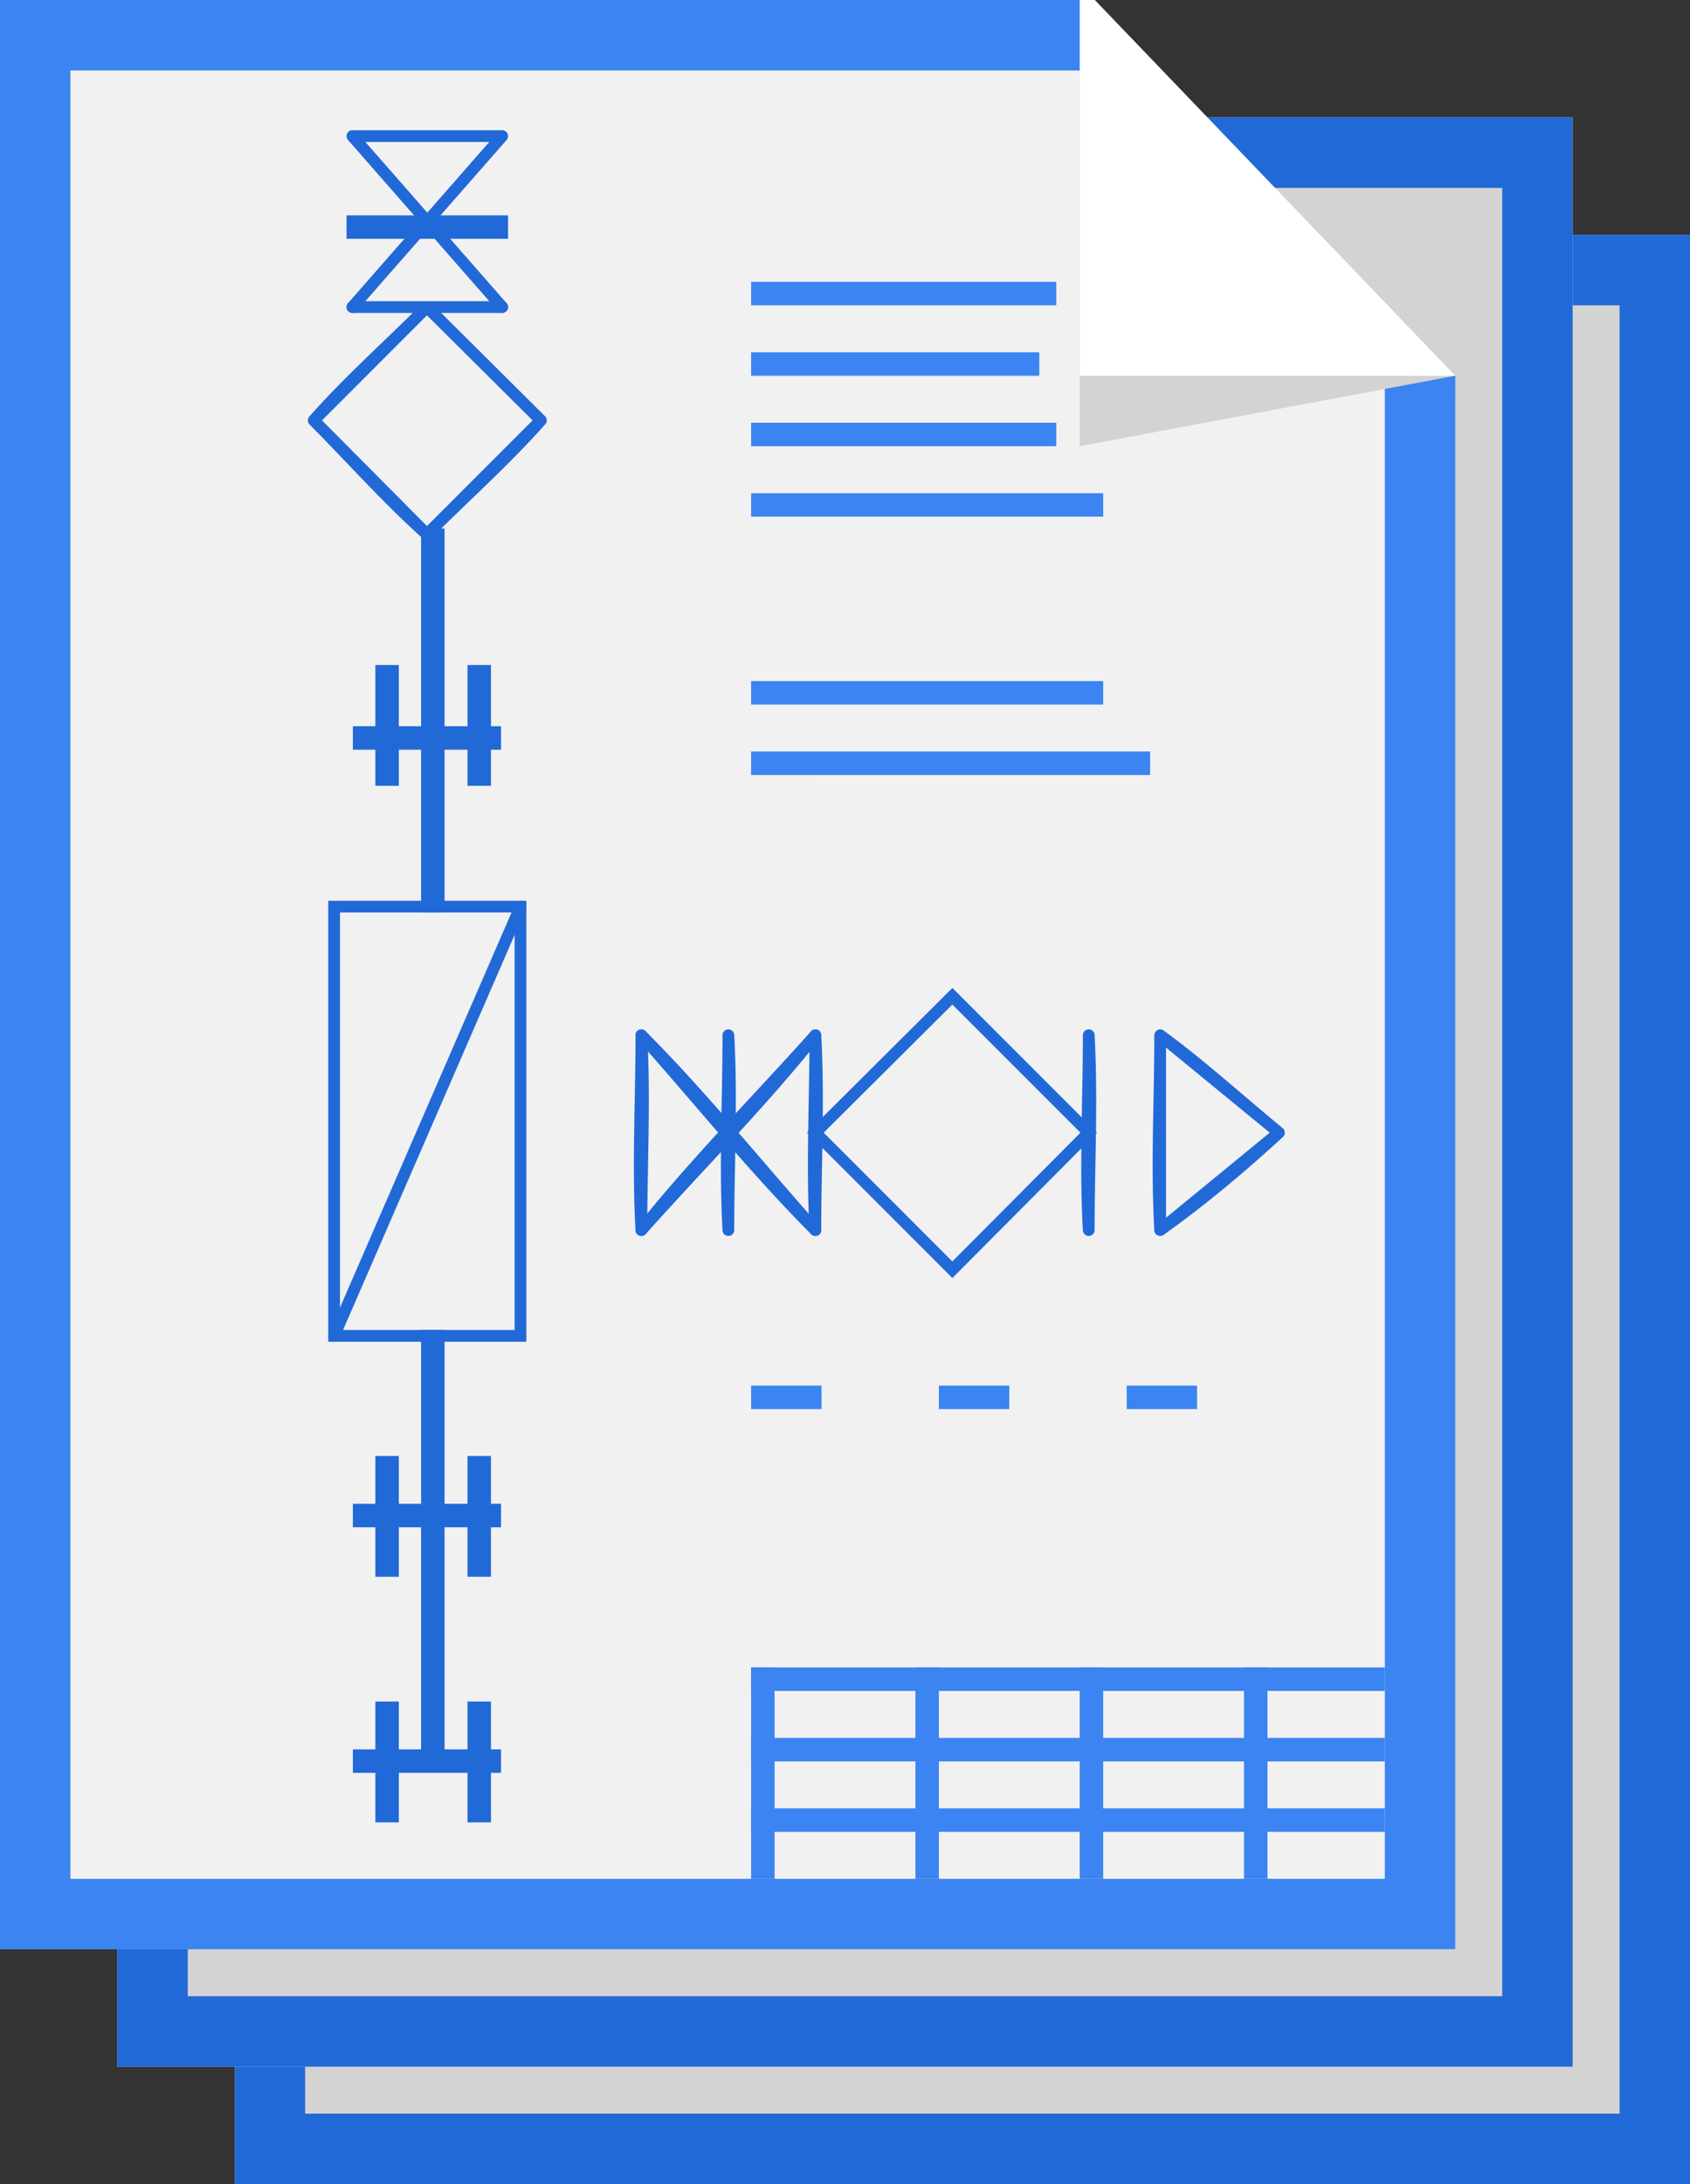 <svg viewBox="0 0 72 93" xmlns="http://www.w3.org/2000/svg"><rect x="0" y="0" width="72" height="93" fill="#333333" stroke="none"/><g fill="none" fill-rule="evenodd"><path d="M-28-17h128v128H-28z"/><path fill="#D3D3D3" d="M10 10h62v83H10z"/><path d="M72 93H10V10h62v83zM13 13v77h56V13H13z" fill="#2269D8" fill-rule="nonzero"/><path fill="#D3D3D3" d="M5 5h62v83H5z"/><path d="M67 88H5V5h62v83zM8 8v77h56V8H8z" fill="#2269D8" fill-rule="nonzero"/><path fill="#F1F1F1" d="M0 0h45.206L62 16.931V83H0z"/><path fill="#3B84F1" d="M46.826 3H3v77h56V14.988l3 1.011V83H0V0h45.998z"/><path fill="#3B84F1" d="M32 12h13v1H32zm0 3h12.278v1H32zm0 3h13v1H32zm0 3h15v1H32zm0 8h15v1H32zm0 3h17v1H32zm0 27h3v1h-3zm8 0h3v1h-3zm8 0h3v1h-3zM32 71h27v1H32zm0 3h27v1H32zm0 3h27v1H32z"/><path fill="#3B84F1" d="M32 71h1v9h-1zm7 0h1v9h-1zm7 0h1v9h-1zm7 0h1v9h-1z"/><g fill-rule="nonzero" fill="#2269D8"><path d="M13.985 57.131V38.354h8.44v18.777h-8.44zm.5-18.277v17.777h7.44V38.854h-7.44z"/><path d="M17.94 22.503h1v16.351h-1zm1.977 5.813h1v5.144h-1zm-3.925 0h1v5.144h-1z"/><path d="M15.033 30.923h6.313v1h-6.313zm2.907 25.708h1v18.358h-1zm1.977 5.364h1v5.144h-1zm-3.925 0h1v5.144h-1z"/><path d="M15.033 64.032h6.313v1h-6.313zm7.182-25.675c.036.009.046.009.078.026a.251.251 0 0 1 .131.24c-.003.037-.008.046-.02.08l-7.94 18.278a.285.285 0 0 1-.075.097.253.253 0 0 1-.383-.096.262.262 0 0 1-.001-.2l7.941-18.278c.017-.032.02-.042.044-.069a.277.277 0 0 1 .143-.078c.041-.003.041-.003.082 0zm-.795-25.531s.08.018.115.041a.253.253 0 0 1 .038.385.449.449 0 0 1-.153.072h-6.431s-.11-.03-.152-.072a.253.253 0 0 1 .038-.385c.035-.023.114-.041.114-.041h6.431z"/><path d="M21.422 5.545s.067.014.098.032a.253.253 0 0 1 .121.266.28.28 0 0 1-.057.116l-3.047 3.475 3.047 3.476a.26.26 0 0 1 .056.22.253.253 0 0 1-.325.182.278.278 0 0 1-.107-.072l-3.003-3.426-3.003 3.426c-.019.019-.019.018-.039.035a.26.26 0 0 1-.172.049.252.252 0 0 1-.222-.298.258.258 0 0 1 .057-.116l3.046-3.476-3.046-3.475c-.017-.021-.016-.021-.03-.043a.252.252 0 0 1 .093-.339.447.447 0 0 1 .099-.032h6.434zm-5.857.499l2.64 3.011 2.639-3.011h-5.279z"/><path d="M14.764 9.169h6.882v1h-6.882zm3.602 3.729l4.854 4.824.02.022c.018.026.033.05.042.08a.257.257 0 0 1-.041.229c-1.524 1.721-3.249 3.252-4.874 4.877a.32.32 0 0 1-.075.051.254.254 0 0 1-.257-.032c-1.71-1.524-3.231-3.249-4.847-4.874a.254.254 0 0 1-.019-.33c1.515-1.71 3.229-3.231 4.844-4.847.059-.058.118-.058.177 0 .059.059.118-.059.176 0zM13.719 17.9l4.471 4.499 4.5-4.499-4.5-4.472-4.471 4.472zm6.198 54.552h1v5.144h-1zm-3.925 0h1v5.144h-1z"/><path d="M15.033 74.489h6.313v1h-6.313z"/></g><g fill-rule="nonzero" fill="#2269D8"><path d="M49.458 43.832a.323.323 0 0 1 .105.038c1.77 1.291 3.39 2.777 5.085 4.166a.252.252 0 0 1 .02.368c-1.623 1.488-3.312 2.912-5.108 4.186a.252.252 0 0 1-.161.037c-.119-.018-.227-.118-.222-.247-.155-2.762 0-5.533 0-8.3a.257.257 0 0 1 .197-.244.336.336 0 0 1 .084-.004zm.219 8.019l4.418-3.622-4.418-3.621v7.243zm-3.265-8.019c.085.014.158.06.197.14a.282.282 0 0 1 .023.08c.156 2.771.002 5.551.002 8.327a.27.27 0 0 1-.039.133.252.252 0 0 1-.367.062.263.263 0 0 1-.093-.167c-.155-2.771-.001-5.551-.001-8.327a.26.26 0 0 1 .117-.212.306.306 0 0 1 .077-.032.336.336 0 0 1 .084-.004zm-11.646 0c.028.004.055.01.081.023.08.038.125.112.14.197.155 2.771.001 5.551.001 8.327a.262.262 0 0 1-.073.176.253.253 0 0 1-.372-.02.264.264 0 0 1-.053-.128c-.156-2.771-.002-5.551-.002-8.327a.26.26 0 0 1 .117-.212.322.322 0 0 1 .077-.032.338.338 0 0 1 .084-.004z"/><path d="M46.737 48.229l-6.162 6.191-5.837-5.837s-.354-.353-.353-.354h-.001l.354-.353 5.837-5.809 6.162 6.162zm-11.645.001l5.482 5.482 5.457-5.482-5.457-5.456-5.482 5.456zm-7.753-4.399a.275.275 0 0 1 .152.063c2.629 2.63 4.956 5.545 7.434 8.318a.29.29 0 0 1 .06.125.252.252 0 0 1-.233.291.262.262 0 0 1-.181-.063c-2.628-2.63-4.955-5.545-7.433-8.318a.267.267 0 0 1-.053-.098.25.25 0 0 1 .254-.318z"/><path d="M34.78 43.834a.28.28 0 0 1 .103.042.255.255 0 0 1 .102.246.3.3 0 0 1-.043.103c-2.318 2.907-4.953 5.547-7.431 8.32a.272.272 0 0 1-.117.074.253.253 0 0 1-.316-.198.263.263 0 0 1 .043-.187c2.318-2.908 4.953-5.547 7.431-8.32a.272.272 0 0 1 .144-.08.296.296 0 0 1 .084 0z"/><path d="M31.059 43.832c.086.014.159.06.198.14a.319.319 0 0 1 .023.08c.155 2.771.001 5.551.001 8.327a.252.252 0 0 1-.073.176.253.253 0 0 1-.372-.02.274.274 0 0 1-.053-.128c-.156-2.771-.002-5.551-.002-8.327a.32.32 0 0 1 .014-.082.259.259 0 0 1 .181-.162.33.33 0 0 1 .083-.004zm-3.706 0c.085.014.158.06.197.14a.282.282 0 0 1 .023.08c.156 2.771.002 5.551.002 8.327a.262.262 0 0 1-.073.176.254.254 0 0 1-.373-.02.274.274 0 0 1-.053-.128c-.155-2.771-.001-5.551-.001-8.327a.26.26 0 0 1 .117-.212.306.306 0 0 1 .077-.032.338.338 0 0 1 .084-.004z"/></g><path fill="#D3D3D3" d="M62 16L46 3v16z"/><path fill="#FFF" d="M62 16L46.643 0H46v16z"/></g></svg>
